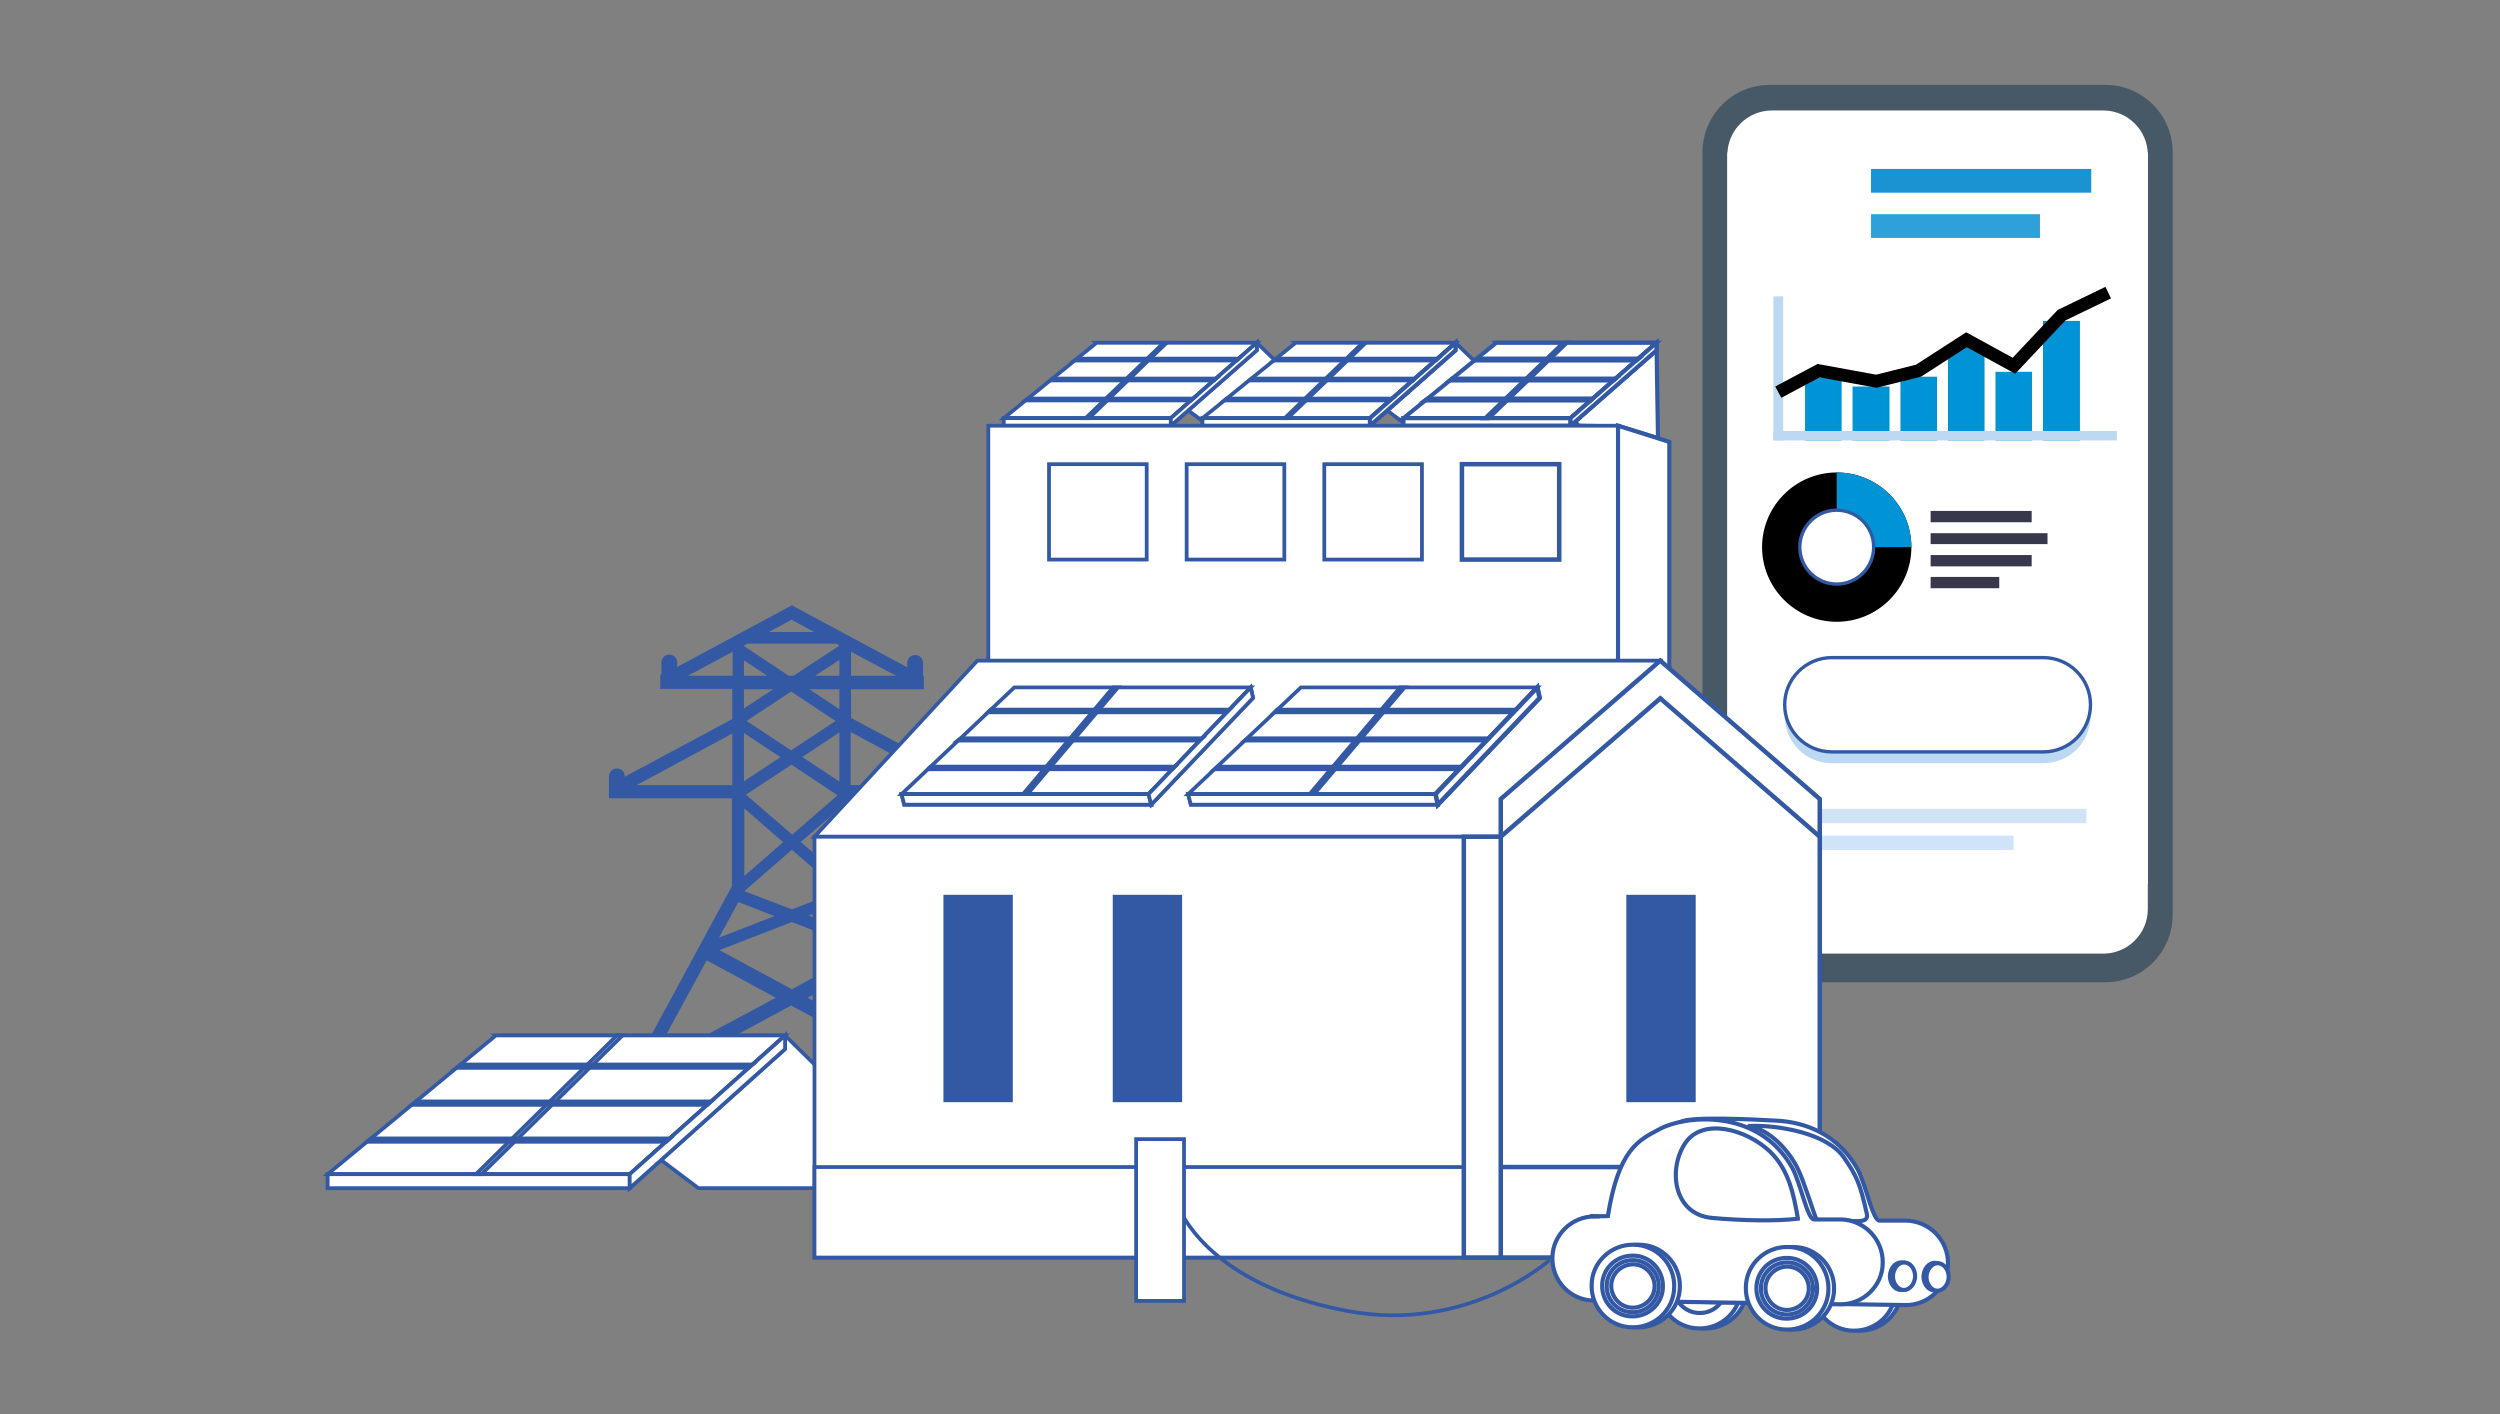 <?xml version="1.0" encoding="UTF-8"?>
<svg id="Vrstva_1" xmlns="http://www.w3.org/2000/svg" xmlns:xlink="http://www.w3.org/1999/xlink" version="1.1" viewBox="0 0 663 375">
  <rect x="0" y="0" width="663" height="375" fill="#808080" stroke="none"/>
  <!-- Generator: Adobe Illustrator 29.2.1, SVG Export Plug-In . SVG Version: 2.1.0 Build 116)  -->
  <defs>
    <style>
      .st0, .st1, .st2, .st3, .st4, .st5, .st6 {
        fill: none;
      }

      .st7 {
        fill: #1b93d2;
      }

      .st8 {
        fill: #d1e4f7;
      }

      .st9 {
        fill: #0094d6;
      }

      .st1, .st3, .st4, .st5, .st6 {
        stroke: #3459a4;
      }

      .st10 {
        fill: #fff;
      }

      .st11 {
        fill: #ff8245;
      }

      .st2 {
        stroke: #000;
        stroke-width: 3.4px;
      }

      .st2, .st3, .st4, .st5, .st6 {
        stroke-miterlimit: 10;
      }

      .st12 {
        fill: #38384d;
      }

      .st3 {
        stroke-width: .9px;
      }

      .st13 {
        fill: #2ea1db;
      }

      .st14 {
        fill: #475966;
      }

      .st15 {
        fill: #3459a4;
      }

      .st5 {
        stroke-width: 1.2px;
      }

      .st6 {
        stroke-width: 1.1px;
      }

      .st16 {
        clip-path: url(#clippath);
      }

      .st17 {
        fill: #bcd8f2;
      }
    </style>
    <clipPath id="clippath">
      <path class="st0" d="M506.9,145.1c0-11-8.9-19.8-19.8-19.8s-19.8,8.9-19.8,19.8,8.9,19.8,19.8,19.8,19.8-8.9,19.8-19.8h0Z"/>
    </clipPath>
  </defs>
  <polygon class="st10" points="356.1 112.9 320.6 112.9 290.8 90.9 333.3 90.9 356.1 112.9 356.1 112.9"/>
  <polygon class="st4" points="356.1 112.9 320.6 112.9 290.8 90.9 333.3 90.9 356.1 112.9 356.1 112.9"/>
  <polygon class="st10" points="266.2 110.9 310.5 110.9 333.3 90.9 290.8 90.9 266.2 110.9 266.2 110.9"/>
  <polygon class="st4" points="266.2 110.9 310.5 110.9 333.3 90.9 290.8 90.9 266.2 110.9 266.2 110.9"/>
  <polygon class="st10" points="266.2 112.9 310.5 112.9 310.5 110.9 266.2 110.9 266.2 112.9 266.2 112.9"/>
  <polygon class="st4" points="266.2 112.9 310.5 112.9 310.5 110.9 266.2 110.9 266.2 112.9 266.2 112.9"/>
  <polygon class="st10" points="310.5 112.9 333.3 92.9 333.3 90.9 310.5 110.9 310.5 112.9 310.5 112.9"/>
  <polygon class="st4" points="310.5 112.9 333.3 92.9 333.3 90.9 310.5 110.9 310.5 112.9 310.5 112.9"/>
  <polygon class="st10" points="266.2 112.9 310.5 112.9 310.5 110.9 266.2 110.9 266.2 112.9 266.2 112.9"/>
  <polygon class="st4" points="266.2 112.9 310.5 112.9 310.5 110.9 266.2 110.9 266.2 112.9 266.2 112.9"/>
  <polygon class="st10" points="310.5 112.9 333.3 92.9 333.3 90.9 310.5 110.9 310.5 112.9 310.5 112.9"/>
  <polygon class="st4" points="310.5 112.9 333.3 92.9 333.3 90.9 310.5 110.9 310.5 112.9 310.5 112.9"/>
  <polygon class="st10" points="288.8 110.9 309.4 90.9 308.6 90.9 287.9 110.9 288.8 110.9 288.8 110.9"/>
  <polygon class="st4" points="288.8 110.9 309.4 90.9 308.6 90.9 287.9 110.9 288.8 110.9 288.8 110.9"/>
  <polygon class="st10" points="271.9 106.2 315.8 106.2 316.4 105.7 272.5 105.7 271.9 106.2 271.9 106.2"/>
  <polygon class="st4" points="271.9 106.2 315.8 106.2 316.4 105.7 272.5 105.7 271.9 106.2 271.9 106.2"/>
  <polygon class="st10" points="278.5 100.9 321.9 100.9 322.5 100.4 279.1 100.4 278.5 100.9 278.5 100.9"/>
  <polygon class="st4" points="278.5 100.9 321.9 100.9 322.5 100.4 279.1 100.4 278.5 100.9 278.5 100.9"/>
  <polygon class="st10" points="285 95.6 328 95.6 328.5 95.1 285.7 95.1 285 95.6 285 95.6"/>
  <polygon class="st4" points="285 95.6 328 95.6 328.5 95.1 285.7 95.1 285 95.6 285 95.6"/>
  <polygon class="st10" points="408.8 112.9 373.3 112.9 343.6 90.9 386 90.9 408.8 112.9 408.8 112.9"/>
  <polygon class="st4" points="408.8 112.9 373.3 112.9 343.6 90.9 386 90.9 408.8 112.9 408.8 112.9"/>
  <polygon class="st10" points="318.9 110.9 363.3 110.9 386 90.9 343.6 90.9 318.9 110.9 318.9 110.9"/>
  <polygon class="st4" points="318.9 110.9 363.3 110.9 386 90.9 343.6 90.9 318.9 110.9 318.9 110.9"/>
  <polygon class="st10" points="318.9 112.9 363.3 112.9 363.3 110.9 318.9 110.9 318.9 112.9 318.9 112.9"/>
  <polygon class="st4" points="318.9 112.9 363.3 112.9 363.3 110.9 318.9 110.9 318.9 112.9 318.9 112.9"/>
  <polygon class="st10" points="363.3 112.9 386 92.9 386 90.9 363.3 110.9 363.3 112.9 363.3 112.9"/>
  <polygon class="st6" points="363.3 112.9 386 92.9 386 90.9 363.3 110.9 363.3 112.9 363.3 112.9"/>
  <polygon class="st10" points="318.9 112.9 363.3 112.9 363.3 110.9 318.9 110.9 318.9 112.9 318.9 112.9"/>
  <polygon class="st4" points="318.9 112.9 363.3 112.9 363.3 110.9 318.9 110.9 318.9 112.9 318.9 112.9"/>
  <polygon class="st10" points="363.3 112.9 386 92.9 386 90.9 363.3 110.9 363.3 112.9 363.3 112.9"/>
  <polygon class="st6" points="363.3 112.9 386 92.9 386 90.9 363.3 110.9 363.3 112.9 363.3 112.9"/>
  <polygon class="st10" points="341.5 110.9 362.2 90.9 361.4 90.9 340.7 110.9 341.5 110.9 341.5 110.9"/>
  <polygon class="st4" points="341.5 110.9 362.2 90.9 361.4 90.9 340.7 110.9 341.5 110.9 341.5 110.9"/>
  <polygon class="st10" points="324.7 106.2 368.6 106.2 369.2 105.7 325.3 105.7 324.7 106.2 324.7 106.2"/>
  <polygon class="st4" points="324.7 106.2 368.6 106.2 369.2 105.7 325.3 105.7 324.7 106.2 324.7 106.2"/>
  <polygon class="st10" points="331.3 100.9 374.7 100.9 375.2 100.4 331.9 100.4 331.3 100.9 331.3 100.9"/>
  <polygon class="st4" points="331.3 100.9 374.7 100.9 375.2 100.4 331.9 100.4 331.3 100.9 331.3 100.9"/>
  <polygon class="st10" points="337.8 95.6 380.7 95.6 381.3 95.1 338.4 95.1 337.8 95.6 337.8 95.6"/>
  <polygon class="st4" points="337.8 95.6 380.7 95.6 381.3 95.1 338.4 95.1 337.8 95.6 337.8 95.6"/>
  <polygon class="st10" points="439.7 116.2 429.7 113.1 418.7 112.9 396.8 90.9 439.3 90.9 439.7 116.2 439.7 116.2"/>
  <polygon class="st6" points="439.7 116.2 429.7 113.1 418.7 112.9 396.8 90.9 439.3 90.9 439.7 116.2 439.7 116.2"/>
  <polygon class="st10" points="372.2 110.9 416.5 110.9 439.3 90.9 396.8 90.9 372.2 110.9 372.2 110.9"/>
  <polygon class="st6" points="372.2 110.9 416.5 110.9 439.3 90.9 396.8 90.9 372.2 110.9 372.2 110.9"/>
  <polygon class="st10" points="372.2 112.9 416.5 112.9 416.5 110.9 372.2 110.9 372.2 112.9 372.2 112.9"/>
  <polygon class="st6" points="372.2 112.9 416.5 112.9 416.5 110.9 372.2 110.9 372.2 112.9 372.2 112.9"/>
  <polygon class="st10" points="416.5 112.9 439.3 92.9 439.3 90.9 416.5 110.9 416.5 112.9 416.5 112.9"/>
  <polygon class="st6" points="416.5 112.9 439.3 92.9 439.3 90.9 416.5 110.9 416.5 112.9 416.5 112.9"/>
  <polygon class="st10" points="372.2 112.9 416.5 112.9 416.5 110.9 372.2 110.9 372.2 112.9 372.2 112.9"/>
  <polygon class="st6" points="372.2 112.9 416.5 112.9 416.5 110.9 372.2 110.9 372.2 112.9 372.2 112.9"/>
  <polygon class="st10" points="416.5 112.9 439.3 92.9 439.3 90.9 416.5 110.9 416.5 112.9 416.5 112.9"/>
  <polygon class="st6" points="416.5 112.9 439.3 92.9 439.3 90.9 416.5 110.9 416.5 112.9 416.5 112.9"/>
  <polygon class="st10" points="394.8 110.9 415.5 90.9 414.6 90.9 393.9 110.9 394.8 110.9 394.8 110.9"/>
  <polygon class="st6" points="394.8 110.9 415.5 90.9 414.6 90.9 393.9 110.9 394.8 110.9 394.8 110.9"/>
  <polygon class="st10" points="377.9 106.2 421.9 106.2 422.4 105.7 378.6 105.7 377.9 106.2 377.9 106.2"/>
  <polygon class="st6" points="377.9 106.2 421.9 106.2 422.4 105.7 378.6 105.7 377.9 106.2 377.9 106.2"/>
  <polygon class="st10" points="384.5 100.9 427.9 100.9 428.5 100.4 385.1 100.4 384.5 100.9 384.5 100.9"/>
  <polygon class="st6" points="384.5 100.9 427.9 100.9 428.5 100.4 385.1 100.4 384.5 100.9 384.5 100.9"/>
  <polygon class="st10" points="391.1 95.6 434 95.6 434.6 95.1 391.7 95.1 391.1 95.6 391.1 95.6"/>
  <polygon class="st6" points="391.1 95.6 434 95.6 434.6 95.1 391.7 95.1 391.1 95.6 391.1 95.6"/>
  <polygon class="st10" points="262.1 112.9 429.3 112.9 429.3 279.6 262.1 279.6 262.1 112.9 262.1 112.9"/>
  <polygon class="st4" points="262.1 112.9 429.3 112.9 429.3 279.6 262.1 279.6 262.1 112.9 262.1 112.9"/>
  <polygon class="st10" points="429.1 112.9 442.7 117.2 442.7 279.6 429.1 279.6 429.1 112.9 429.1 112.9"/>
  <polygon class="st6" points="429.1 112.9 442.7 117.2 442.7 279.6 429.1 279.6 429.1 112.9 429.1 112.9"/>
  <path class="st14" d="M558.3,260.5c9.9,0,17.9-8,17.9-17.9V40.4c0-9.9-8-17.9-17.9-17.9h-88.9c-9.9,0-17.9,8-17.9,17.9v202.2c0,9.9,8,17.9,17.9,17.9h88.9Z"/>
  <polygon class="st10" points="458.1 40.4 569.6 40.4 569.6 234.5 458.1 234.5 458.1 40.4 458.1 40.4"/>
  <path class="st10" d="M469.9,29.3h87.9c6.5,0,11.8,5.3,11.8,11.8v200c0,6.5-5.3,11.8-11.8,11.8h-87.9c-6.5,0-11.8-5.3-11.8-11.8V41.1c0-6.5,5.3-11.8,11.8-11.8h0Z"/>
  <path class="st17" d="M485.8,177.4h56.1c6.9,0,12.5,5.6,12.5,12.5h0c0,6.9-5.6,12.5-12.5,12.5h-56.1c-6.9,0-12.5-5.6-12.5-12.5h0c0-6.9,5.6-12.5,12.5-12.5h0Z"/>
  <path class="st10" d="M485.8,174.4h56.1c6.9,0,12.5,5.6,12.5,12.5h0c0,6.9-5.6,12.5-12.5,12.5h-56.1c-6.9,0-12.5-5.6-12.5-12.5h0c0-6.9,5.6-12.5,12.5-12.5h0Z"/>
  <path class="st3" d="M485.8,174.4h56.1c6.9,0,12.5,5.6,12.5,12.5h0c0,6.9-5.6,12.5-12.5,12.5h-56.1c-6.9,0-12.5-5.6-12.5-12.5h0c0-6.9,5.6-12.5,12.5-12.5h0Z"/>
  <polygon class="st12" points="538.8 138.5 512 138.5 512 135.5 538.8 135.5 538.8 138.5 538.8 138.5"/>
  <polygon class="st12" points="543 144.3 512 144.3 512 141.4 543 141.4 543 144.3 543 144.3"/>
  <polygon class="st12" points="538.8 150.2 512 150.2 512 147.2 538.8 147.2 538.8 150.2 538.8 150.2"/>
  <polygon class="st12" points="530.2 156 512 156 512 153 530.2 153 530.2 156 530.2 156"/>
  <polygon class="st7" points="554.6 51.1 496.2 51.1 496.2 44.8 554.6 44.8 554.6 51.1 554.6 51.1"/>
  <polygon class="st13" points="541 63.1 496.2 63.1 496.2 56.8 541 56.8 541 63.1 541 63.1"/>
  <polygon class="st8" points="553.3 218.3 470.3 218.3 470.3 214.5 553.3 214.5 553.3 218.3 553.3 218.3"/>
  <polygon class="st8" points="534 225.4 470.3 225.4 470.3 221.6 534 221.6 534 225.4 534 225.4"/>
  <polygon class="st9" points="488.4 100.1 488.4 116.8 478.7 116.8 478.7 100.1 488.4 100.1 488.4 100.1"/>
  <polygon class="st9" points="501.1 102.5 501.1 116.8 491.3 116.8 491.3 102.5 501.1 102.5 501.1 102.5"/>
  <polygon class="st9" points="513.7 99.9 513.7 116.8 504 116.8 504 99.9 513.7 99.9 513.7 99.9"/>
  <polygon class="st9" points="526.3 91.7 526.3 116.8 516.6 116.8 516.6 91.7 526.3 91.7 526.3 91.7"/>
  <polygon class="st9" points="538.9 98.6 538.9 116.8 529.2 116.8 529.2 98.6 538.9 98.6 538.9 98.6"/>
  <polygon class="st9" points="551.6 85.1 551.6 116.8 541.8 116.8 541.8 85.1 551.6 85.1 551.6 85.1"/>
  <polygon class="st17" points="472.9 78.6 472.9 116.8 470.3 116.8 470.3 78.6 472.9 78.6 472.9 78.6"/>
  <polygon class="st17" points="561.4 116.8 470.3 116.8 470.3 114.3 561.4 114.3 561.4 116.8 561.4 116.8"/>
  <polyline class="st2" points="471.6 104 482.3 98.3 497.6 101.1 508.8 98.3 521.5 90.1 534.1 97 546.7 83.6 559.1 77.6"/>
  <path class="st11" d="M504.2,145.1c0-9.5-7.7-17.1-17.1-17.1s-17.1,7.7-17.1,17.1,7.7,17.1,17.1,17.1,17.1-7.7,17.1-17.1h0Z"/>
  <g class="st16">
    <polygon points="506.9 164.9 467.2 164.9 467.2 125.3 506.9 125.3 506.9 164.9 506.9 164.9"/>
    <polygon class="st9" points="506.9 125.3 487.1 125.3 487.1 145.1 506.9 145.1 506.9 125.3 506.9 125.3"/>
    <path class="st10" d="M496.9,145.1c0-5.4-4.4-9.8-9.8-9.8s-9.8,4.4-9.8,9.8,4.4,9.8,9.8,9.8,9.8-4.4,9.8-9.8h0Z"/>
    <path class="st3" d="M496.9,145.1c0-5.4-4.4-9.8-9.8-9.8s-9.8,4.4-9.8,9.8,4.4,9.8,9.8,9.8,9.8-4.4,9.8-9.8h0Z"/>
  </g>
  <path class="st15" d="M258.5,285.1h-6.3l-26.7-49.3h0c0,0,0,0,0,0l-.3-.5v-24h33.5s0-.9,0-.9h0v-4.4c0-.9-.7-1.6-1.6-1.6s-1.6.7-1.6,1.6v.9l-30.3-16.2v-8.4h19.3c0,0,0-2.6,0-2.6h-.2v-3.9c0-.9-.7-1.6-1.6-1.6s-1.6.7-1.6,1.6v2l-31.1-16.7-30.9,16.6v-2c0-.9-.7-1.6-1.6-1.6s-1.6.7-1.6,1.6v3.7h-.3v2.8h0s19.1,0,19.1,0v8.8l-29.5,15.8v-.9c0-.9-.7-1.6-1.6-1.6s-1.6.7-1.6,1.6v4.4h0v.9h0s32.6,0,32.6,0v24l-.3.5h0s0,0,0,0l-26.7,49.3h-6.4c-1.1,0-1.9.9-1.9,1.9s.8,1.9,1.9,1.9h7.5c.9,0,1.6-.6,1.8-1.5l39.3-21.2,39.3,21.1c.2.8,1,1.5,1.9,1.5h7.5c1.1,0,1.9-.9,1.9-1.9s-.9-1.9-1.9-1.9M198.1,170.2h23.8s.9.5.9.5c.2.2.3.5.3.8l-12.5,8.2h-1.6l-12.2-8.1h0c0-.4,0-.6.2-.8l1.1-.6h0ZM223.1,179.7h-8.6l8.6-5.6v5.6h0ZM196.8,174.2l8.3,5.5h-8.3v-5.5h0ZM196.8,236.2h0c0,0,13.2-11.5,13.2-11.5l13.1,11.3v.2l.2.4-13.3,5.1-13.3-5.1.2-.4h0ZM224.4,238.5l6,11-17.3-6.7,11.3-4.4h0ZM223.1,233.2l-11.5-9.9,11.5-9.9v19.8h0ZM223,210.8l-12.9,11.2-13.1-11.3,12.9-8.5,13.1,8.7h0ZM211.8,200.8l11.3-7.5v14.9l-11.3-7.5h0ZM209.8,199.6l-12.7-8.4,12.7-8.4,12.7,8.4-12.7,8.4h0ZM207.9,200.8l-11.1,7.3v-14.6l11.1,7.3h0ZM208.5,223.3l-11.6,10.1v-20.1l11.6,10.1h0ZM206.9,242.9l-17.3,6.7,6-11,11.3,4.4h0ZM210,244l20.4,7.9-20.4,11-20.4-11,20.4-7.9h0ZM253.7,208.7h-28.6v-15.4l28.6,15.4h0ZM223.1,189l-10.1-6.7h10.1v6.7h0ZM225.2,179.7v-7.7l14.4,7.7h-14.4ZM218,168.1h-16.1l8-4.3,8,4.3h0ZM180.5,179.7l14.3-7.7v7.7h-14.3ZM206.7,182.3l-9.9,6.5v-6.5h9.9ZM166.9,208.7l27.8-15v15h-27.8ZM171,283.8l16.2-29.8,19.6,10.6-35.8,19.2h0ZM232.8,254l16.1,29.8-35.8-19.2,19.6-10.6h0Z"/>
  <path class="st4" d="M258.5,285.1h-6.3l-26.7-49.3h0c0,0,0,0,0,0l-.3-.5v-24h33.5s0-.9,0-.9h0v-4.4c0-.9-.7-1.6-1.6-1.6s-1.6.7-1.6,1.6v.9l-30.3-16.2v-8.4h19.3c0,0,0-2.6,0-2.6h-.2v-3.9c0-.9-.7-1.6-1.6-1.6s-1.6.7-1.6,1.6v2l-31.1-16.7-30.9,16.6v-2c0-.9-.7-1.6-1.6-1.6s-1.6.7-1.6,1.6v3.7h-.3v2.8h0s19.1,0,19.1,0v8.8l-29.5,15.8v-.9c0-.9-.7-1.6-1.6-1.6s-1.6.7-1.6,1.6v4.4h0v.9h0s32.6,0,32.6,0v24l-.3.5h0s0,0,0,0l-26.7,49.3h-6.4c-1.1,0-1.9.9-1.9,1.9s.8,1.9,1.9,1.9h7.5c.9,0,1.6-.6,1.8-1.5l39.3-21.2,39.3,21.1c.2.8,1,1.5,1.9,1.5h7.5c1.1,0,1.9-.9,1.9-1.9s-.9-1.9-1.9-1.9M198.1,170.2h23.8s.9.5.9.5c.2.2.3.5.3.8l-12.5,8.2h-1.6l-12.2-8.1h0c0-.4,0-.6.2-.8l1.1-.6h0ZM223.1,179.7h-8.6l8.6-5.6v5.6h0ZM196.8,174.2l8.3,5.5h-8.3v-5.5h0ZM196.8,236.2h0c0,0,13.2-11.5,13.2-11.5l13.1,11.3v.2l.2.4-13.3,5.1-13.3-5.1.2-.4h0ZM224.4,238.5l6,11-17.3-6.7,11.3-4.4h0ZM223.1,233.2l-11.5-9.9,11.5-9.9v19.8h0ZM223,210.8l-12.9,11.2-13.1-11.3,12.9-8.5,13.1,8.7h0ZM211.8,200.8l11.3-7.5v14.9l-11.3-7.5h0ZM209.8,199.6l-12.7-8.4,12.7-8.4,12.7,8.4-12.7,8.4h0ZM207.9,200.8l-11.1,7.3v-14.6l11.1,7.3h0ZM208.5,223.3l-11.6,10.1v-20.1l11.6,10.1h0ZM206.9,242.9l-17.3,6.7,6-11,11.3,4.4h0ZM210,244l20.4,7.9-20.4,11-20.4-11,20.4-7.9h0ZM253.7,208.7h-28.6v-15.4l28.6,15.4h0ZM223.1,189l-10.1-6.7h10.1v6.7h0ZM225.2,179.7v-7.7l14.4,7.7h-14.4ZM218,168.1h-16.1l8-4.3,8,4.3h0ZM180.5,179.7l14.3-7.7v7.7h-14.3ZM206.7,182.3l-9.9,6.5v-6.5h9.9ZM166.9,208.7l27.8-15v15h-27.8ZM171,283.8l16.2-29.8,19.6,10.6-35.8,19.2h0ZM232.8,254l16.1,29.8-35.8-19.2,19.6-10.6h0Z"/>
  <polygon class="st10" points="249.3 315.1 185.2 315.1 131.5 274.6 208.2 274.6 249.3 315.1 249.3 315.1"/>
  <polygon class="st4" points="249.3 315.1 185.2 315.1 131.5 274.6 208.2 274.6 249.3 315.1 249.3 315.1"/>
  <polygon class="st10" points="86.9 311.4 167 311.4 208.2 274.6 131.5 274.6 86.9 311.4 86.9 311.4"/>
  <polygon class="st4" points="86.9 311.4 167 311.4 208.2 274.6 131.5 274.6 86.9 311.4 86.9 311.4"/>
  <polygon class="st10" points="86.9 315.1 167 315.1 167 311.4 86.9 311.4 86.9 315.1 86.9 315.1"/>
  <polygon class="st4" points="86.9 315.1 167 315.1 167 311.4 86.9 311.4 86.9 315.1 86.9 315.1"/>
  <polygon class="st10" points="167 315.1 208.2 278.2 208.2 274.6 167 311.4 167 315.1 167 315.1"/>
  <polygon class="st4" points="167 315.1 208.2 278.2 208.2 274.6 167 311.4 167 315.1 167 315.1"/>
  <polygon class="st10" points="86.9 315.1 167 315.1 167 311.4 86.9 311.4 86.9 315.1 86.9 315.1"/>
  <polygon class="st4" points="86.9 315.1 167 315.1 167 311.4 86.9 311.4 86.9 315.1 86.9 315.1"/>
  <polygon class="st10" points="167 315.1 208.2 278.2 208.2 274.6 167 311.4 167 315.1 167 315.1"/>
  <polygon class="st4" points="167 315.1 208.2 278.2 208.2 274.6 167 311.4 167 315.1 167 315.1"/>
  <polygon class="st10" points="127.7 311.4 165.1 274.6 163.6 274.6 126.2 311.4 127.7 311.4 127.7 311.4"/>
  <polygon class="st4" points="127.7 311.4 165.1 274.6 163.6 274.6 126.2 311.4 127.7 311.4 127.7 311.4"/>
  <polygon class="st10" points="97.3 302.8 176.7 302.8 177.7 301.9 98.4 301.9 97.3 302.8 97.3 302.8"/>
  <polygon class="st4" points="97.3 302.8 176.7 302.8 177.7 301.9 98.4 301.9 97.3 302.8 97.3 302.8"/>
  <polygon class="st10" points="109.2 293 187.6 293 188.6 292.1 110.3 292.1 109.2 293 109.2 293"/>
  <polygon class="st4" points="109.2 293 187.6 293 188.6 292.1 110.3 292.1 109.2 293 109.2 293"/>
  <polygon class="st10" points="121 283.2 198.5 283.2 199.6 282.3 122.1 282.3 121 283.2 121 283.2"/>
  <polygon class="st4" points="121 283.2 198.5 283.2 199.6 282.3 122.1 282.3 121 283.2 121 283.2"/>
  <polygon class="st10" points="440.5 175.2 259.2 175.2 216 221.9 440.5 221.9 440.5 175.2 440.5 175.2"/>
  <polygon class="st4" points="440.5 175.2 259.2 175.2 216 221.9 440.5 221.9 440.5 175.2 440.5 175.2"/>
  <polygon class="st10" points="482.6 211.9 440.3 175.2 398 211.9 398 333.5 482.6 333.5 482.6 221.9 482.6 211.9 482.6 211.9"/>
  <polygon class="st5" points="482.6 211.9 440.3 175.2 398 211.9 398 333.5 482.6 333.5 482.6 221.9 482.6 211.9 482.6 211.9"/>
  <polygon class="st10" points="482.6 221.9 440.3 185.2 398 221.9 398 333.5 482.6 333.5 482.6 221.9 482.6 221.9"/>
  <polygon class="st5" points="482.6 221.9 440.3 185.2 398 221.9 398 333.5 482.6 333.5 482.6 221.9 482.6 221.9"/>
  <polygon class="st10" points="398 309.5 482.6 309.5 482.6 333.5 398 333.5 398 309.5 398 309.5"/>
  <polygon class="st5" points="398 309.5 482.6 309.5 482.6 333.5 398 333.5 398 309.5 398 309.5"/>
  <polygon class="st15" points="431.3 237.3 449.7 237.3 449.7 292.3 431.3 292.3 431.3 237.3 431.3 237.3"/>
  <polygon class="st10" points="216 221.9 398 221.9 398 333.5 216 333.5 216 221.9 216 221.9"/>
  <polygon class="st4" points="216 221.9 398 221.9 398 333.5 216 333.5 216 221.9 216 221.9"/>
  <polygon class="st10" points="216 309.5 398 309.5 398 333.5 216 333.5 216 309.5 216 309.5"/>
  <polygon class="st4" points="216 309.5 398 309.5 398 333.5 216 333.5 216 309.5 216 309.5"/>
  <polygon class="st15" points="250.2 237.3 268.6 237.3 268.6 292.3 250.2 292.3 250.2 237.3 250.2 237.3"/>
  <polygon class="st15" points="295.1 237.3 313.5 237.3 313.5 292.3 295.1 292.3 295.1 237.3 295.1 237.3"/>
  <polygon class="st10" points="388.2 221.9 398 221.9 398 333.5 388.2 333.5 388.2 221.9 388.2 221.9"/>
  <polygon class="st5" points="388.2 221.9 398 221.9 398 333.5 388.2 333.5 388.2 221.9 388.2 221.9"/>
  <polygon class="st10" points="239.1 210.6 304.6 210.6 331.7 182.3 269 182.3 239.1 210.6 239.1 210.6"/>
  <polygon class="st4" points="239.1 210.6 304.6 210.6 331.7 182.3 269 182.3 239.1 210.6 239.1 210.6"/>
  <polygon class="st10" points="239.8 213.4 305.3 213.4 304.6 210.6 239.1 210.6 239.8 213.4 239.8 213.4"/>
  <polygon class="st4" points="239.8 213.4 305.3 213.4 304.6 210.6 239.1 210.6 239.8 213.4 239.8 213.4"/>
  <polygon class="st10" points="305.3 213.4 332.3 185.1 331.7 182.3 304.6 210.6 305.3 213.4 305.3 213.4"/>
  <polygon class="st4" points="305.3 213.4 332.3 185.1 331.7 182.3 304.6 210.6 305.3 213.4 305.3 213.4"/>
  <polygon class="st10" points="239.8 213.4 305.3 213.4 304.6 210.6 239.1 210.6 239.8 213.4 239.8 213.4"/>
  <polygon class="st4" points="239.8 213.4 305.3 213.4 304.6 210.6 239.1 210.6 239.8 213.4 239.8 213.4"/>
  <polygon class="st10" points="305.3 213.4 332.3 185.1 331.7 182.3 304.6 210.6 305.3 213.4 305.3 213.4"/>
  <polygon class="st4" points="305.3 213.4 332.3 185.1 331.7 182.3 304.6 210.6 305.3 213.4 305.3 213.4"/>
  <polygon class="st10" points="272.5 210.6 296.5 182.3 295.2 182.3 271.3 210.6 272.5 210.6 272.5 210.6"/>
  <polygon class="st4" points="272.5 210.6 296.5 182.3 295.2 182.3 271.3 210.6 272.5 210.6 272.5 210.6"/>
  <polygon class="st10" points="246.1 204 310.9 204 311.6 203.3 246.8 203.3 246.1 204 246.1 204"/>
  <polygon class="st4" points="246.1 204 310.9 204 311.6 203.3 246.8 203.3 246.1 204 246.1 204"/>
  <polygon class="st10" points="254 196.4 318.1 196.4 318.8 195.8 254.8 195.8 254 196.4 254 196.4"/>
  <polygon class="st4" points="254 196.4 318.1 196.4 318.8 195.8 254.8 195.8 254 196.4 254 196.4"/>
  <polygon class="st10" points="262 188.9 325.3 188.9 326 188.2 262.7 188.2 262 188.9 262 188.9"/>
  <polygon class="st4" points="262 188.9 325.3 188.9 326 188.2 262.7 188.2 262 188.9 262 188.9"/>
  <polygon class="st10" points="315.1 210.6 380.7 210.6 407.7 182.3 345 182.3 315.1 210.6 315.1 210.6"/>
  <polygon class="st4" points="315.1 210.6 380.7 210.6 407.7 182.3 345 182.3 315.1 210.6 315.1 210.6"/>
  <polygon class="st10" points="315.8 213.4 381.3 213.4 380.7 210.6 315.1 210.6 315.8 213.4 315.8 213.4"/>
  <polygon class="st4" points="315.8 213.4 381.3 213.4 380.7 210.6 315.1 210.6 315.8 213.4 315.8 213.4"/>
  <polygon class="st10" points="381.3 213.4 408.3 185.1 407.7 182.3 380.7 210.6 381.3 213.4 381.3 213.4"/>
  <polygon class="st5" points="381.3 213.4 408.3 185.1 407.7 182.3 380.7 210.6 381.3 213.4 381.3 213.4"/>
  <polygon class="st10" points="315.8 213.4 381.3 213.4 380.7 210.6 315.1 210.6 315.8 213.4 315.8 213.4"/>
  <polygon class="st4" points="315.8 213.4 381.3 213.4 380.7 210.6 315.1 210.6 315.8 213.4 315.8 213.4"/>
  <polygon class="st10" points="381.3 213.4 408.3 185.1 407.7 182.3 380.7 210.6 381.3 213.4 381.3 213.4"/>
  <polygon class="st5" points="381.3 213.4 408.3 185.1 407.7 182.3 380.7 210.6 381.3 213.4 381.3 213.4"/>
  <polygon class="st10" points="348.5 210.6 372.5 182.3 371.3 182.3 347.3 210.6 348.5 210.6 348.5 210.6"/>
  <polygon class="st4" points="348.5 210.6 372.5 182.3 371.3 182.3 347.3 210.6 348.5 210.6 348.5 210.6"/>
  <polygon class="st10" points="322.1 204 387 204 387.7 203.3 322.9 203.3 322.1 204 322.1 204"/>
  <polygon class="st4" points="322.1 204 387 204 387.7 203.3 322.9 203.3 322.1 204 322.1 204"/>
  <polygon class="st10" points="330.1 196.4 394.2 196.4 394.8 195.8 330.8 195.8 330.1 196.4 330.1 196.4"/>
  <polygon class="st4" points="330.1 196.4 394.2 196.4 394.8 195.8 330.8 195.8 330.1 196.4 330.1 196.4"/>
  <polygon class="st10" points="338 188.9 401.3 188.9 402 188.2 338.7 188.2 338 188.9 338 188.9"/>
  <polygon class="st4" points="338 188.9 401.3 188.9 402 188.2 338.7 188.2 338 188.9 338 188.9"/>
  <polygon class="st10" points="278.2 123.1 304.1 123.1 304.1 148.4 278.2 148.4 278.2 123.1 278.2 123.1"/>
  <polygon class="st4" points="278.2 123.1 304.1 123.1 304.1 148.4 278.2 148.4 278.2 123.1 278.2 123.1"/>
  <polygon class="st10" points="314.7 123.1 340.6 123.1 340.6 148.4 314.7 148.4 314.7 123.1 314.7 123.1"/>
  <polygon class="st4" points="314.7 123.1 340.6 123.1 340.6 148.4 314.7 148.4 314.7 123.1 314.7 123.1"/>
  <polygon class="st10" points="351.2 123.1 377.1 123.1 377.1 148.4 351.2 148.4 351.2 123.1 351.2 123.1"/>
  <polygon class="st4" points="351.2 123.1 377.1 123.1 377.1 148.4 351.2 148.4 351.2 123.1 351.2 123.1"/>
  <polygon class="st10" points="387.7 123.1 413.5 123.1 413.5 148.4 387.7 148.4 387.7 123.1 387.7 123.1"/>
  <polygon class="st5" points="387.7 123.1 413.5 123.1 413.5 148.4 387.7 148.4 387.7 123.1 387.7 123.1"/>
  <path class="st10" d="M493.4,331c6.1,0,10.9,5.1,10.8,11.1,0,6.1-5.1,10.9-11.1,10.8-6.1,0-10.9-5.1-10.8-11.1,0-6.1,5.1-10.9,11.1-10.8h0Z"/>
  <path class="st6" d="M493.4,331c6.1,0,10.9,5.1,10.8,11.1,0,6.1-5.1,10.9-11.1,10.8-6.1,0-10.9-5.1-10.8-11.1,0-6.1,5.1-10.9,11.1-10.8h0Z"/>
  <path class="st10" d="M452.5,330.4c6.1,0,10.9,5.1,10.8,11.1,0,6.1-5.1,10.9-11.1,10.8-6.1,0-10.9-5.1-10.8-11.1,0-6.1,5.1-10.9,11.1-10.8h0Z"/>
  <path class="st6" d="M452.5,330.4c6.1,0,10.9,5.1,10.8,11.1,0,6.1-5.1,10.9-11.1,10.8-6.1,0-10.9-5.1-10.8-11.1,0-6.1,5.1-10.9,11.1-10.8h0Z"/>
  <path class="st10" d="M491.9,331c6.1,0,10.9,5.1,10.8,11.1,0,6.1-5.1,10.9-11.1,10.8-6.1,0-10.9-5.1-10.8-11.1,0-6.1,5.1-10.9,11.1-10.8h0Z"/>
  <path class="st6" d="M491.9,331c6.1,0,10.9,5.1,10.8,11.1,0,6.1-5.1,10.9-11.1,10.8-6.1,0-10.9-5.1-10.8-11.1,0-6.1,5.1-10.9,11.1-10.8h0Z"/>
  <path class="st10" d="M450.9,330.4c6.1,0,10.9,5.1,10.8,11.1,0,6.1-5.1,10.9-11.1,10.8-6.1,0-10.9-5.1-10.8-11.1,0-6.1,5.1-10.9,11.1-10.8h0Z"/>
  <path class="st6" d="M450.9,330.4c6.1,0,10.9,5.1,10.8,11.1,0,6.1-5.1,10.9-11.1,10.8-6.1,0-10.9-5.1-10.8-11.1,0-6.1,5.1-10.9,11.1-10.8h0Z"/>
  <path class="st10" d="M450.9,334.4c3.8,0,6.9,3.2,6.8,7,0,3.8-3.2,6.9-7,6.8-3.8,0-6.9-3.2-6.8-7,0-3.8,3.2-6.9,7-6.8h0Z"/>
  <path class="st6" d="M450.9,334.4c3.8,0,6.9,3.2,6.8,7,0,3.8-3.2,6.9-7,6.8-3.8,0-6.9-3.2-6.8-7,0-3.8,3.2-6.9,7-6.8h0Z"/>
  <path class="st10" d="M440.2,322.8c1.2,0,2.3.1,3.5,0,2.9-17.8-3.5-22.3,2.1-25.3,2.8-1.5,19.6-.6,25.4-.3,7.6.4,16.2,3.6,21.4,12.8,2.2,4,4,13.6,5.8,13.7h7.2c6.2.2,11.1,5.3,11,11.4h0c0,6.2-5.2,11.1-11.3,11l-65.3-1c-6.2,0-11.1-5.2-11-11.3h0c0-6.2,5.2-11.1,11.3-11h0Z"/>
  <path class="st6" d="M440.2,322.8c1.2,0,2.3.1,3.5,0,2.9-17.8-3.5-22.3,2.1-25.3,2.8-1.5,19.6-.6,25.4-.3,7.6.4,16.2,3.6,21.4,12.8,2.2,4,4,13.6,5.8,13.7h7.2c6.2.2,11.1,5.3,11,11.4h0c0,6.2-5.2,11.1-11.3,11l-65.3-1c-6.2,0-11.1-5.2-11-11.3h0c0-6.2,5.2-11.1,11.3-11h0Z"/>
  <path class="st10" d="M463.9,298.6c7.3-.3,20.7,1.8,25.2,8.5,3.1,4.5,4.2,6.6,6,14.9.6,2.7-4,1.7-6.7,1.6-4.4,0-6,.3-6.6-.1-.5-.7-3.4-10.4-5.1-13.7-2.2-4.4-7.2-10.3-12.9-11.1h0Z"/>
  <path class="st6" d="M463.9,298.6c7.3-.3,20.7,1.8,25.2,8.5,3.1,4.5,4.2,6.6,6,14.9.6,2.7-4,1.7-6.7,1.6-4.4,0-6,.3-6.6-.1-.5-.7-3.4-10.4-5.1-13.7-2.2-4.4-7.2-10.3-12.9-11.1h0Z"/>
  <path class="st10" d="M422.9,322.5c1.2,0,2.3.1,3.5,0,2.9-17.8,8.1-20.1,13.8-23.1,6.4-3.5,26-5.8,35.1,10.3,2.2,4,4,13.7,5.8,13.7h7.2c6.2.2,11.1,5.3,11,11.5h0c0,6.1-5.2,11.1-11.3,11l-65.3-1c-6.2,0-11.1-5.2-11-11.3h0c0-6.1,5.2-11.1,11.3-11h0Z"/>
  <path class="st6" d="M422.9,322.5c1.2,0,2.3.1,3.5,0,2.9-17.8,8.1-20.1,13.8-23.1,6.4-3.5,26-5.8,35.1,10.3,2.2,4,4,13.7,5.8,13.7h7.2c6.2.2,11.1,5.3,11,11.5h0c0,6.1-5.2,11.1-11.3,11l-65.3-1c-6.2,0-11.1-5.2-11-11.3h0c0-6.1,5.2-11.1,11.3-11h0Z"/>
  <path class="st10" d="M475.6,330.7c6.1,0,10.9,5.1,10.8,11.1,0,6.1-5.1,10.9-11.1,10.8-6.1,0-10.9-5.1-10.8-11.1,0-6.1,5.1-10.9,11.1-10.8h0Z"/>
  <path class="st6" d="M475.6,330.7c6.1,0,10.9,5.1,10.8,11.1,0,6.1-5.1,10.9-11.1,10.8-6.1,0-10.9-5.1-10.8-11.1,0-6.1,5.1-10.9,11.1-10.8h0Z"/>
  <path class="st10" d="M434.7,330.1c6.1,0,10.9,5.1,10.8,11.1,0,6.1-5.1,10.9-11.1,10.8-6.1,0-10.9-5.1-10.8-11.1,0-6.1,5.1-10.9,11.1-10.8h0Z"/>
  <path class="st6" d="M434.7,330.1c6.1,0,10.9,5.1,10.8,11.1,0,6.1-5.1,10.9-11.1,10.8-6.1,0-10.9-5.1-10.8-11.1,0-6.1,5.1-10.9,11.1-10.8h0Z"/>
  <path class="st10" d="M474.1,330.7c6.1,0,10.9,5.1,10.8,11.1,0,6.1-5.1,10.9-11.1,10.8-6.1,0-10.9-5.1-10.8-11.1,0-6.1,5.1-10.9,11.1-10.8h0Z"/>
  <path class="st6" d="M474.1,330.7c6.1,0,10.9,5.1,10.8,11.1,0,6.1-5.1,10.9-11.1,10.8-6.1,0-10.9-5.1-10.8-11.1,0-6.1,5.1-10.9,11.1-10.8h0Z"/>
  <path class="st10" d="M474,333.6c4.4,0,8,3.7,7.9,8.2,0,4.4-3.7,8-8.2,7.9-4.4,0-8-3.7-7.9-8.2s3.7-8,8.2-7.9h0Z"/>
  <path class="st6" d="M474,333.6c4.4,0,8,3.7,7.9,8.2,0,4.4-3.7,8-8.2,7.9-4.4,0-8-3.7-7.9-8.2s3.7-8,8.2-7.9h0Z"/>
  <path class="st10" d="M474,334.8c3.8,0,6.9,3.2,6.8,7,0,3.8-3.2,6.9-7,6.8-3.8,0-6.9-3.2-6.8-7,0-3.8,3.2-6.9,7-6.8h0Z"/>
  <path class="st6" d="M474,334.8c3.8,0,6.9,3.2,6.8,7,0,3.8-3.2,6.9-7,6.8-3.8,0-6.9-3.2-6.8-7,0-3.8,3.2-6.9,7-6.8h0Z"/>
  <path class="st10" d="M474,335.9c3.2,0,5.7,2.7,5.7,5.8,0,3.2-2.7,5.7-5.8,5.7-3.2,0-5.7-2.7-5.7-5.8,0-3.2,2.7-5.7,5.8-5.7h0Z"/>
  <path class="st6" d="M474,335.9c3.2,0,5.7,2.7,5.7,5.8,0,3.2-2.7,5.7-5.8,5.7-3.2,0-5.7-2.7-5.7-5.8,0-3.2,2.7-5.7,5.8-5.7h0Z"/>
  <path class="st10" d="M433.2,330.1c6.1,0,10.9,5.1,10.8,11.1,0,6.1-5.1,10.9-11.1,10.8-6.1,0-10.9-5.1-10.8-11.1,0-6.1,5.1-10.9,11.1-10.8h0Z"/>
  <path class="st6" d="M433.2,330.1c6.1,0,10.9,5.1,10.8,11.1,0,6.1-5.1,10.9-11.1,10.8-6.1,0-10.9-5.1-10.8-11.1,0-6.1,5.1-10.9,11.1-10.8h0Z"/>
  <path class="st10" d="M433.1,333c4.4,0,8,3.7,7.9,8.2,0,4.4-3.7,8-8.2,7.9-4.4,0-8-3.7-7.9-8.2,0-4.4,3.7-8,8.2-7.9h0Z"/>
  <path class="st6" d="M433.1,333c4.4,0,8,3.7,7.9,8.2,0,4.4-3.7,8-8.2,7.9-4.4,0-8-3.7-7.9-8.2,0-4.4,3.7-8,8.2-7.9h0Z"/>
  <path class="st10" d="M433.1,334.2c3.8,0,6.9,3.2,6.8,7,0,3.8-3.2,6.9-7,6.8-3.8,0-6.9-3.2-6.8-7,0-3.8,3.2-6.9,7-6.8h0Z"/>
  <path class="st6" d="M433.1,334.2c3.8,0,6.9,3.2,6.8,7,0,3.8-3.2,6.9-7,6.8-3.8,0-6.9-3.2-6.8-7,0-3.8,3.2-6.9,7-6.8h0Z"/>
  <path class="st10" d="M433.1,335.3c3.2,0,5.7,2.7,5.7,5.8,0,3.2-2.7,5.7-5.8,5.7-3.2,0-5.7-2.7-5.7-5.8,0-3.2,2.7-5.7,5.8-5.7h0Z"/>
  <path class="st6" d="M433.1,335.3c3.2,0,5.7,2.7,5.7,5.8,0,3.2-2.7,5.7-5.8,5.7-3.2,0-5.7-2.7-5.7-5.8,0-3.2,2.7-5.7,5.8-5.7h0Z"/>
  <path class="st10" d="M476.8,323.2c-5.7.7-15.1.5-22.7-.2-10.3-.9-11.8-12.9-7.2-19.8,4.6-6.9,16.2-3.8,22.5,2.2,5.1,4.9,6.3,11.6,7.4,17.7h0Z"/>
  <path class="st6" d="M476.8,323.2c-5.7.7-15.1.5-22.7-.2-10.3-.9-11.8-12.9-7.2-19.8,4.6-6.9,16.2-3.8,22.5,2.2,5.1,4.9,6.3,11.6,7.4,17.7h0Z"/>
  <path class="st10" d="M513.1,334.9c-1.6,0-2.9,1.6-3,3.6,0,2,1.3,3.7,2.9,3.7,1.6,0,2.9-1.6,3-3.6,0-2-1.3-3.7-2.9-3.7h0Z"/>
  <path class="st6" d="M513.1,334.9c-1.6,0-2.9,1.6-3,3.6,0,2,1.3,3.7,2.9,3.7,1.6,0,2.9-1.6,3-3.6,0-2-1.3-3.7-2.9-3.7h0Z"/>
  <path class="st10" d="M504.2,334.8c-1.6,0-2.9,1.6-3,3.6,0,2,1.3,3.7,2.9,3.7,1.6,0,2.9-1.6,3-3.6,0-2-1.3-3.7-2.9-3.7h0Z"/>
  <path class="st6" d="M504.2,334.8c-1.6,0-2.9,1.6-3,3.6,0,2,1.3,3.7,2.9,3.7,1.6,0,2.9-1.6,3-3.6,0-2-1.3-3.7-2.9-3.7h0Z"/>
  <path class="st10" d="M513.9,335c-1.6,0-2.9,1.6-3,3.6,0,2,1.3,3.7,2.9,3.7,1.6,0,2.9-1.6,3-3.6,0-2-1.3-3.7-2.9-3.7h0Z"/>
  <path class="st6" d="M513.9,335c-1.6,0-2.9,1.6-3,3.6,0,2,1.3,3.7,2.9,3.7,1.6,0,2.9-1.6,3-3.6,0-2-1.3-3.7-2.9-3.7h0Z"/>
  <path class="st10" d="M505,334.8c-1.6,0-2.9,1.6-3,3.6,0,2,1.3,3.7,2.9,3.7,1.6,0,2.9-1.6,3-3.6,0-2-1.3-3.7-2.9-3.7h0Z"/>
  <path class="st6" d="M505,334.8c-1.6,0-2.9,1.6-3,3.6,0,2,1.3,3.7,2.9,3.7,1.6,0,2.9-1.6,3-3.6,0-2-1.3-3.7-2.9-3.7h0Z"/>
  <path class="st4" d="M311.1,316.4c3.3,11.4,16.8,25.8,46.4,31.3,31.9,5.9,53.4-13.5,53.4-13.5"/>
  <polygon class="st10" points="301.3 302.1 301.3 345 314 345 314 302.1 301.3 302.1 301.3 302.1"/>
  <polygon class="st1" points="301.3 302.1 301.3 345 314 345 314 302.1 301.3 302.1 301.3 302.1"/>
</svg>